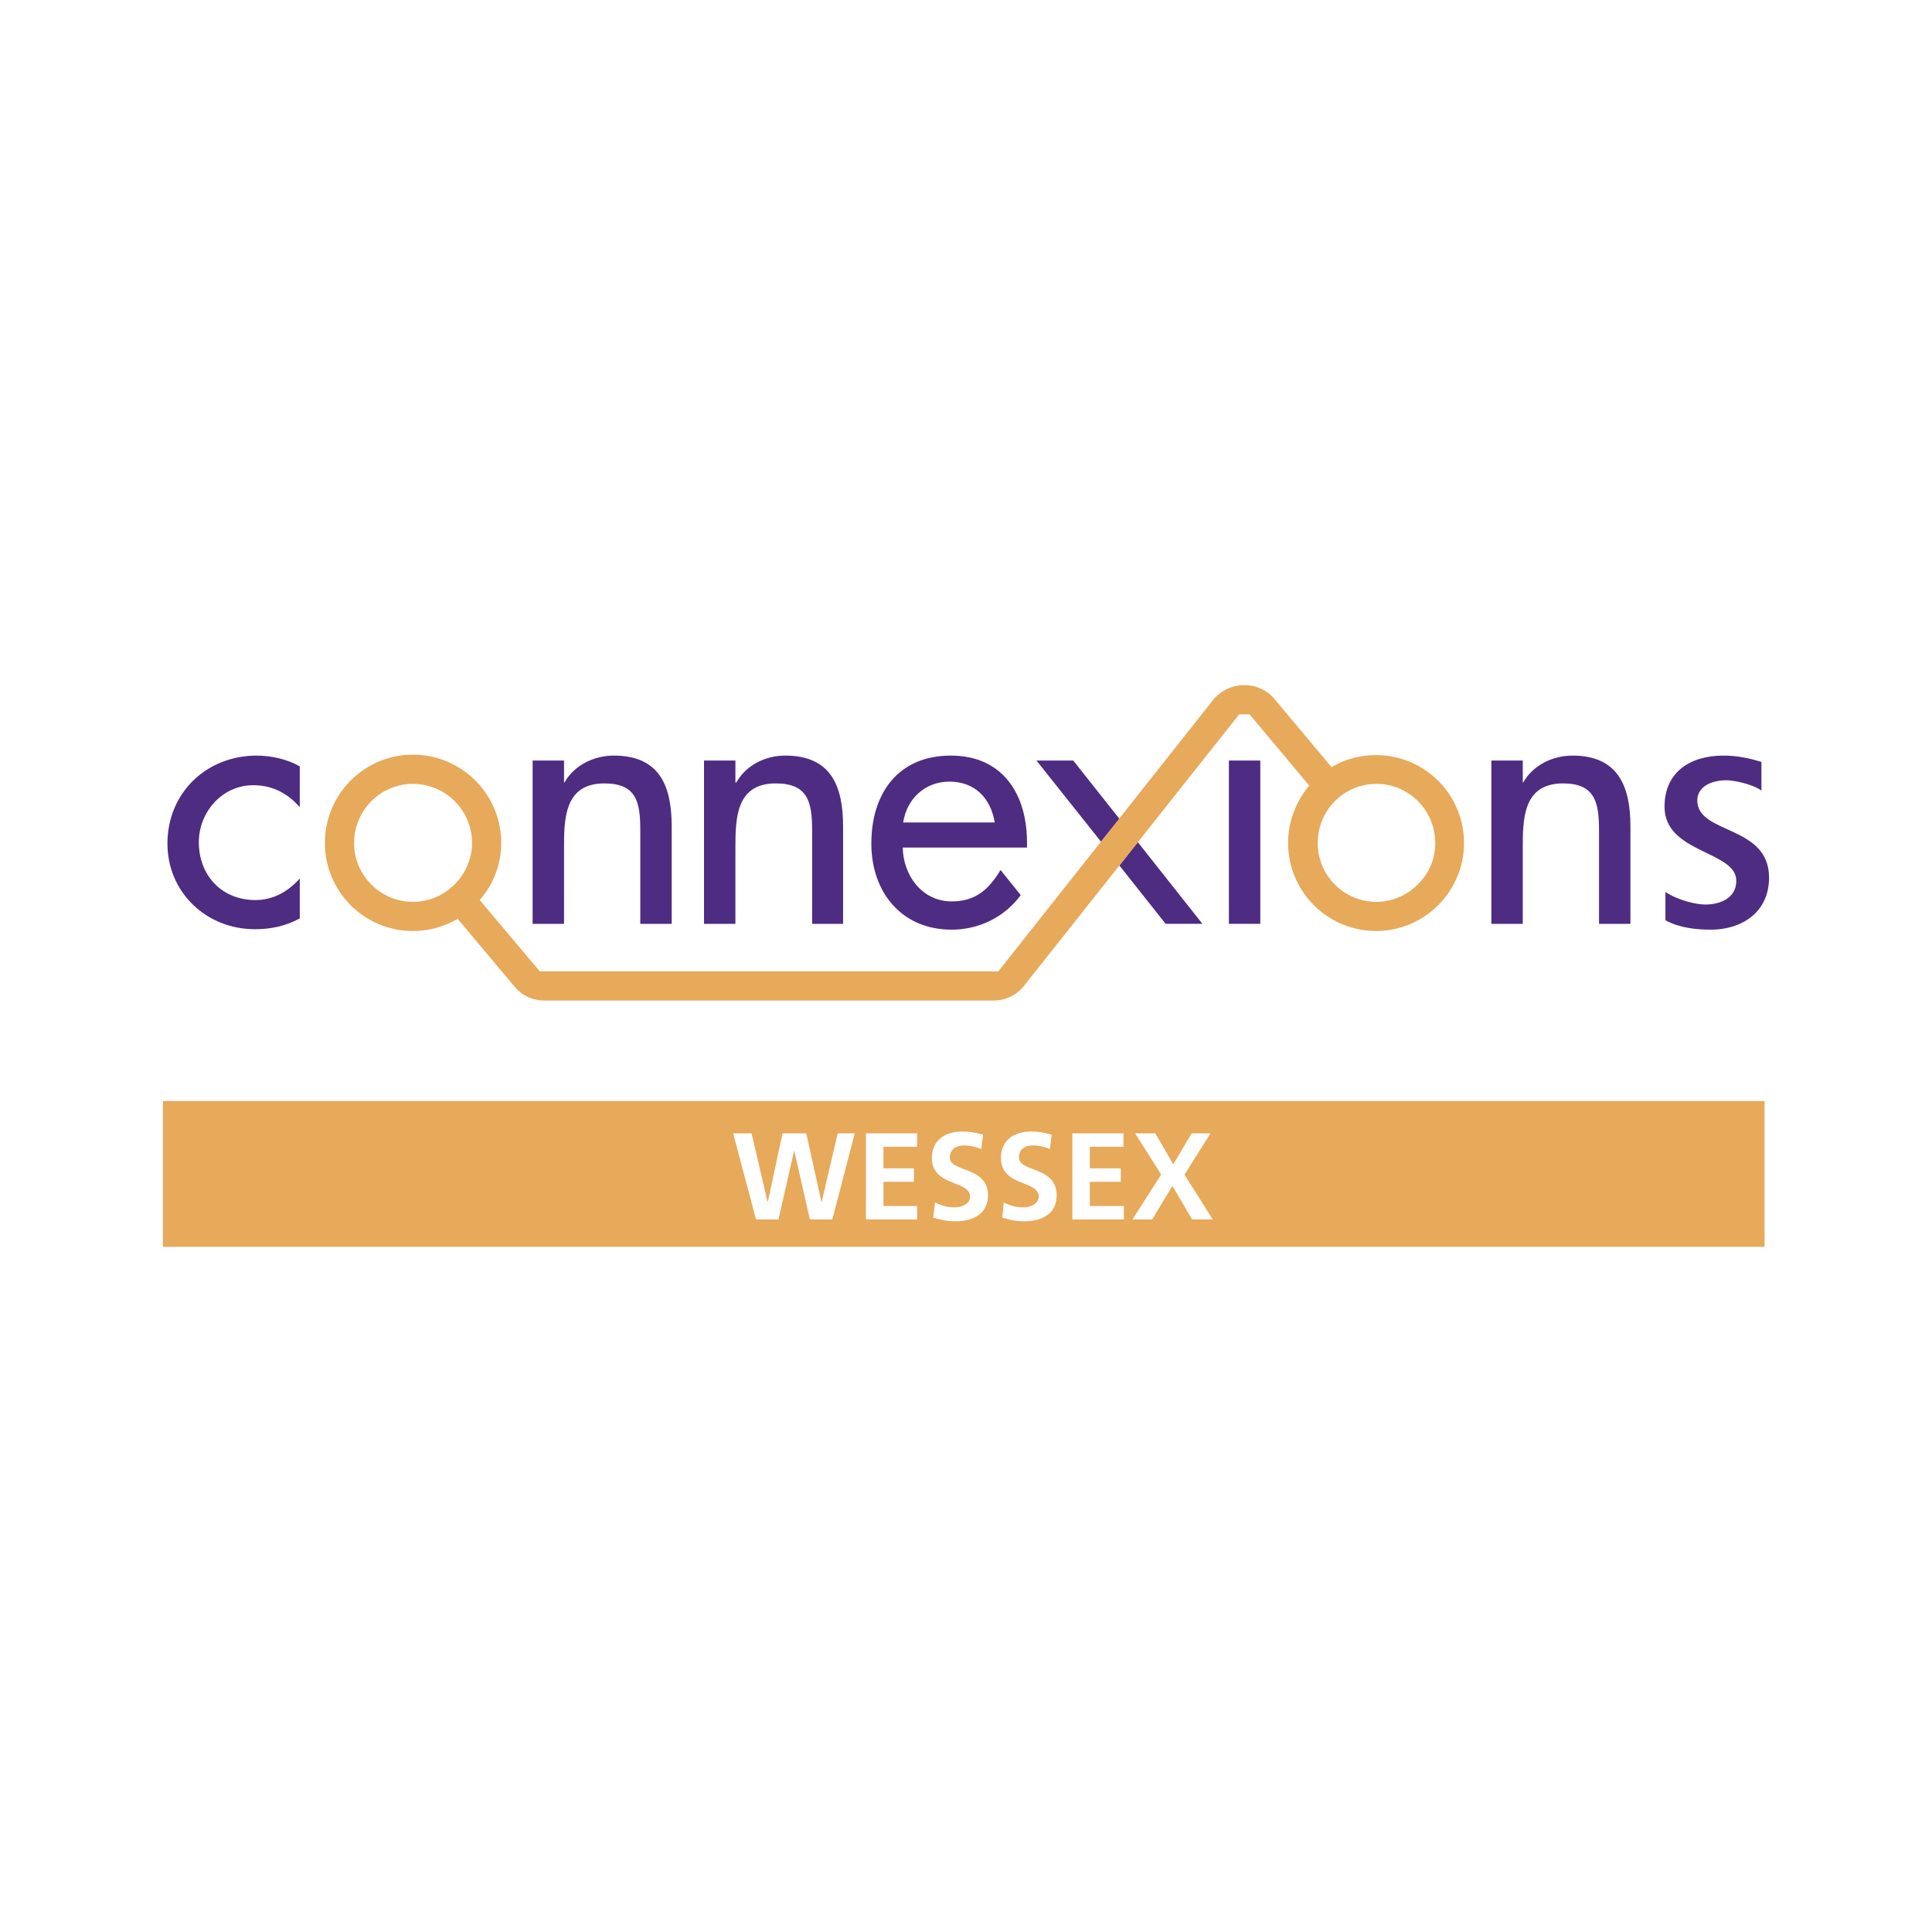 <svg xmlns="http://www.w3.org/2000/svg" width="2500" height="2500" viewBox="0 0 192.756 192.756"><g fill-rule="evenodd" clip-rule="evenodd"><path fill="#fff" d="M0 0h192.756v192.756H0V0z"/><path d="M113.521 84.024l6.445 8.146h-3.67l-4.611-5.819 1.836-2.327zm-3.669-.045l-6.445-8.102h3.67l4.609 5.819-1.834 2.283zM29.909 80.533c-1.253-1.432-2.775-2.193-4.655-2.193-3.088 0-5.416 2.686-5.416 5.685 0 3.357 2.328 5.774 5.64 5.774 1.791 0 3.268-.851 4.431-2.148v3.983c-1.432.761-2.865 1.074-4.476 1.074-4.834 0-8.728-3.67-8.728-8.549 0-5.058 3.894-8.773 8.908-8.773 1.432 0 3.043.358 4.296 1.074v4.073zM56.273 78.071h.045c.984-1.745 2.954-2.685 4.924-2.685 4.61 0 5.773 3.088 5.773 7.072v9.713h-3.133v-9.31c0-2.82-.358-4.7-3.581-4.7-4.028 0-4.028 3.581-4.028 6.535v7.475H53.14V75.878h3.133v2.193zM73.371 78.071h.09c.985-1.745 2.91-2.685 4.879-2.685 4.61 0 5.774 3.088 5.774 7.072v9.713h-3.088v-9.31c0-2.82-.403-4.7-3.625-4.7-4.029 0-4.029 3.581-4.029 6.535v7.475h-3.133V75.878h3.133v2.193h-.001zM122.607 92.17V75.878h3.133V92.17h-3.133zM151.926 78.071h.045c.984-1.745 2.953-2.685 4.922-2.685 4.566 0 5.775 3.088 5.775 7.072v9.713h-3.133v-9.31c0-2.82-.404-4.7-3.582-4.7-4.027 0-4.027 3.581-4.027 6.535v7.475h-3.133V75.878h3.133v2.193zM166.158 88.993c1.299.851 3.09 1.253 3.984 1.253 1.387 0 3.088-.582 3.088-2.372 0-2.999-7.16-2.73-7.16-7.385 0-3.447 2.551-5.103 5.863-5.103 1.432 0 2.596.268 3.805.626v2.864c-.941-.671-2.775-1.029-3.492-1.029-1.566 0-2.908.671-2.908 2.014 0 3.402 7.16 2.417 7.16 7.699 0 3.536-2.82 5.192-5.773 5.192-1.566 0-3.178-.179-4.566-.94v-2.819h-.001zM102.465 84.069c0-4.834-2.416-8.683-7.608-8.683-5.237 0-7.923 3.759-7.923 8.773 0 4.834 2.999 8.594 8.012 8.594 2.73 0 5.281-1.253 6.894-3.447L99.824 86.8c-1.164 1.925-2.461 3.133-4.878 3.133-2.954 0-4.834-2.596-4.879-5.371h12.398v-.493zm-12.354-2.014c.358-2.372 2.194-4.073 4.61-4.073 2.507 0 4.118 1.611 4.521 4.073h-9.131z" fill="#4e2c82"/><path d="M137.289 75.341c-1.611 0-3.133.403-4.432 1.208l-5.551-6.625-.178-.224a3.947 3.947 0 0 0-2.82-1.343h-.313a4.078 4.078 0 0 0-2.82 1.298l-21.574 27.26H53.856l-5.998-7.118a8.606 8.606 0 0 0 2.148-5.685 8.806 8.806 0 0 0-8.817-8.818c-4.834 0-8.773 3.939-8.773 8.818 0 4.834 3.939 8.773 8.773 8.773 1.656 0 3.133-.448 4.476-1.208l5.595 6.669.045.045a3.801 3.801 0 0 0 2.999 1.432H99.11a3.904 3.904 0 0 0 2.998-1.387l.135-.18 21.395-26.99h1.029l2.775 3.312 3.178 3.804c-1.297 1.567-2.104 3.536-2.104 5.729 0 4.834 3.939 8.773 8.773 8.773s8.773-3.939 8.773-8.773a8.758 8.758 0 0 0-8.773-8.77zM45.978 87.516a6.079 6.079 0 0 1-2.238 1.88 5.938 5.938 0 0 1-2.551.582c-3.223 0-5.863-2.641-5.863-5.863 0-3.268 2.641-5.908 5.863-5.908a5.902 5.902 0 0 1 5.908 5.908c0 1.252-.448 2.461-1.119 3.401zm96.1 0a6.07 6.07 0 0 1-2.238 1.88 5.887 5.887 0 0 1-2.506.582 5.854 5.854 0 0 1-5.863-5.863c0-3.268 2.596-5.908 5.863-5.908 3.223 0 5.863 2.641 5.863 5.908 0 1.252-.402 2.461-1.119 3.401zM176.051 124.398v-14.546H16.257v14.546h159.794z" fill="#e7a95a"/><path fill="#fff" d="M75.43 121.668h2.238l1.567-6.893 1.567 6.893h2.238l2.238-8.594h-1.701l-1.612 6.893-1.522-6.893h-2.372l-1.477 6.893-1.611-6.893h-1.836l2.283 8.594zM86.397 121.668H91.5v-1.344h-3.358v-2.416h3.044v-1.344h-3.044v-2.148H91.5v-1.342h-5.103v8.594zM98.078 113.207a7.711 7.711 0 0 0-2.103-.312c-1.477 0-2.999.717-2.999 2.641 0 2.865 3.805 2.193 3.805 3.85 0 .762-.895 1.074-1.566 1.074s-1.343-.18-1.925-.492l-.179 1.521c.851.225 1.298.357 2.238.357 1.7 0 3.222-.715 3.222-2.596 0-2.908-3.804-2.283-3.804-3.76 0-.939.806-1.209 1.387-1.209.582 0 1.209.135 1.747.359l.177-1.433zM104.928 113.207c-.627-.178-1.299-.312-2.059-.312-1.523 0-3 .717-3 2.641 0 2.865 3.76 2.193 3.76 3.85 0 .762-.895 1.074-1.521 1.074-.672 0-1.387-.18-1.969-.492l-.135 1.521c.85.225 1.252.357 2.193.357 1.746 0 3.223-.715 3.223-2.596 0-2.908-3.76-2.283-3.76-3.76 0-.939.76-1.209 1.342-1.209.627 0 1.209.135 1.746.359l.18-1.433zM106.986 121.668h5.147v-1.344h-3.401v-2.416h3.088v-1.344h-3.088v-2.148h3.356v-1.342h-5.102v8.594zM112.984 121.668h1.969l2.016-3.357 1.969 3.357h2.058l-2.82-4.477 2.595-4.117h-1.878l-1.836 3.088-1.789-3.088h-2.016l2.598 4.117-2.866 4.477z"/></g></svg>